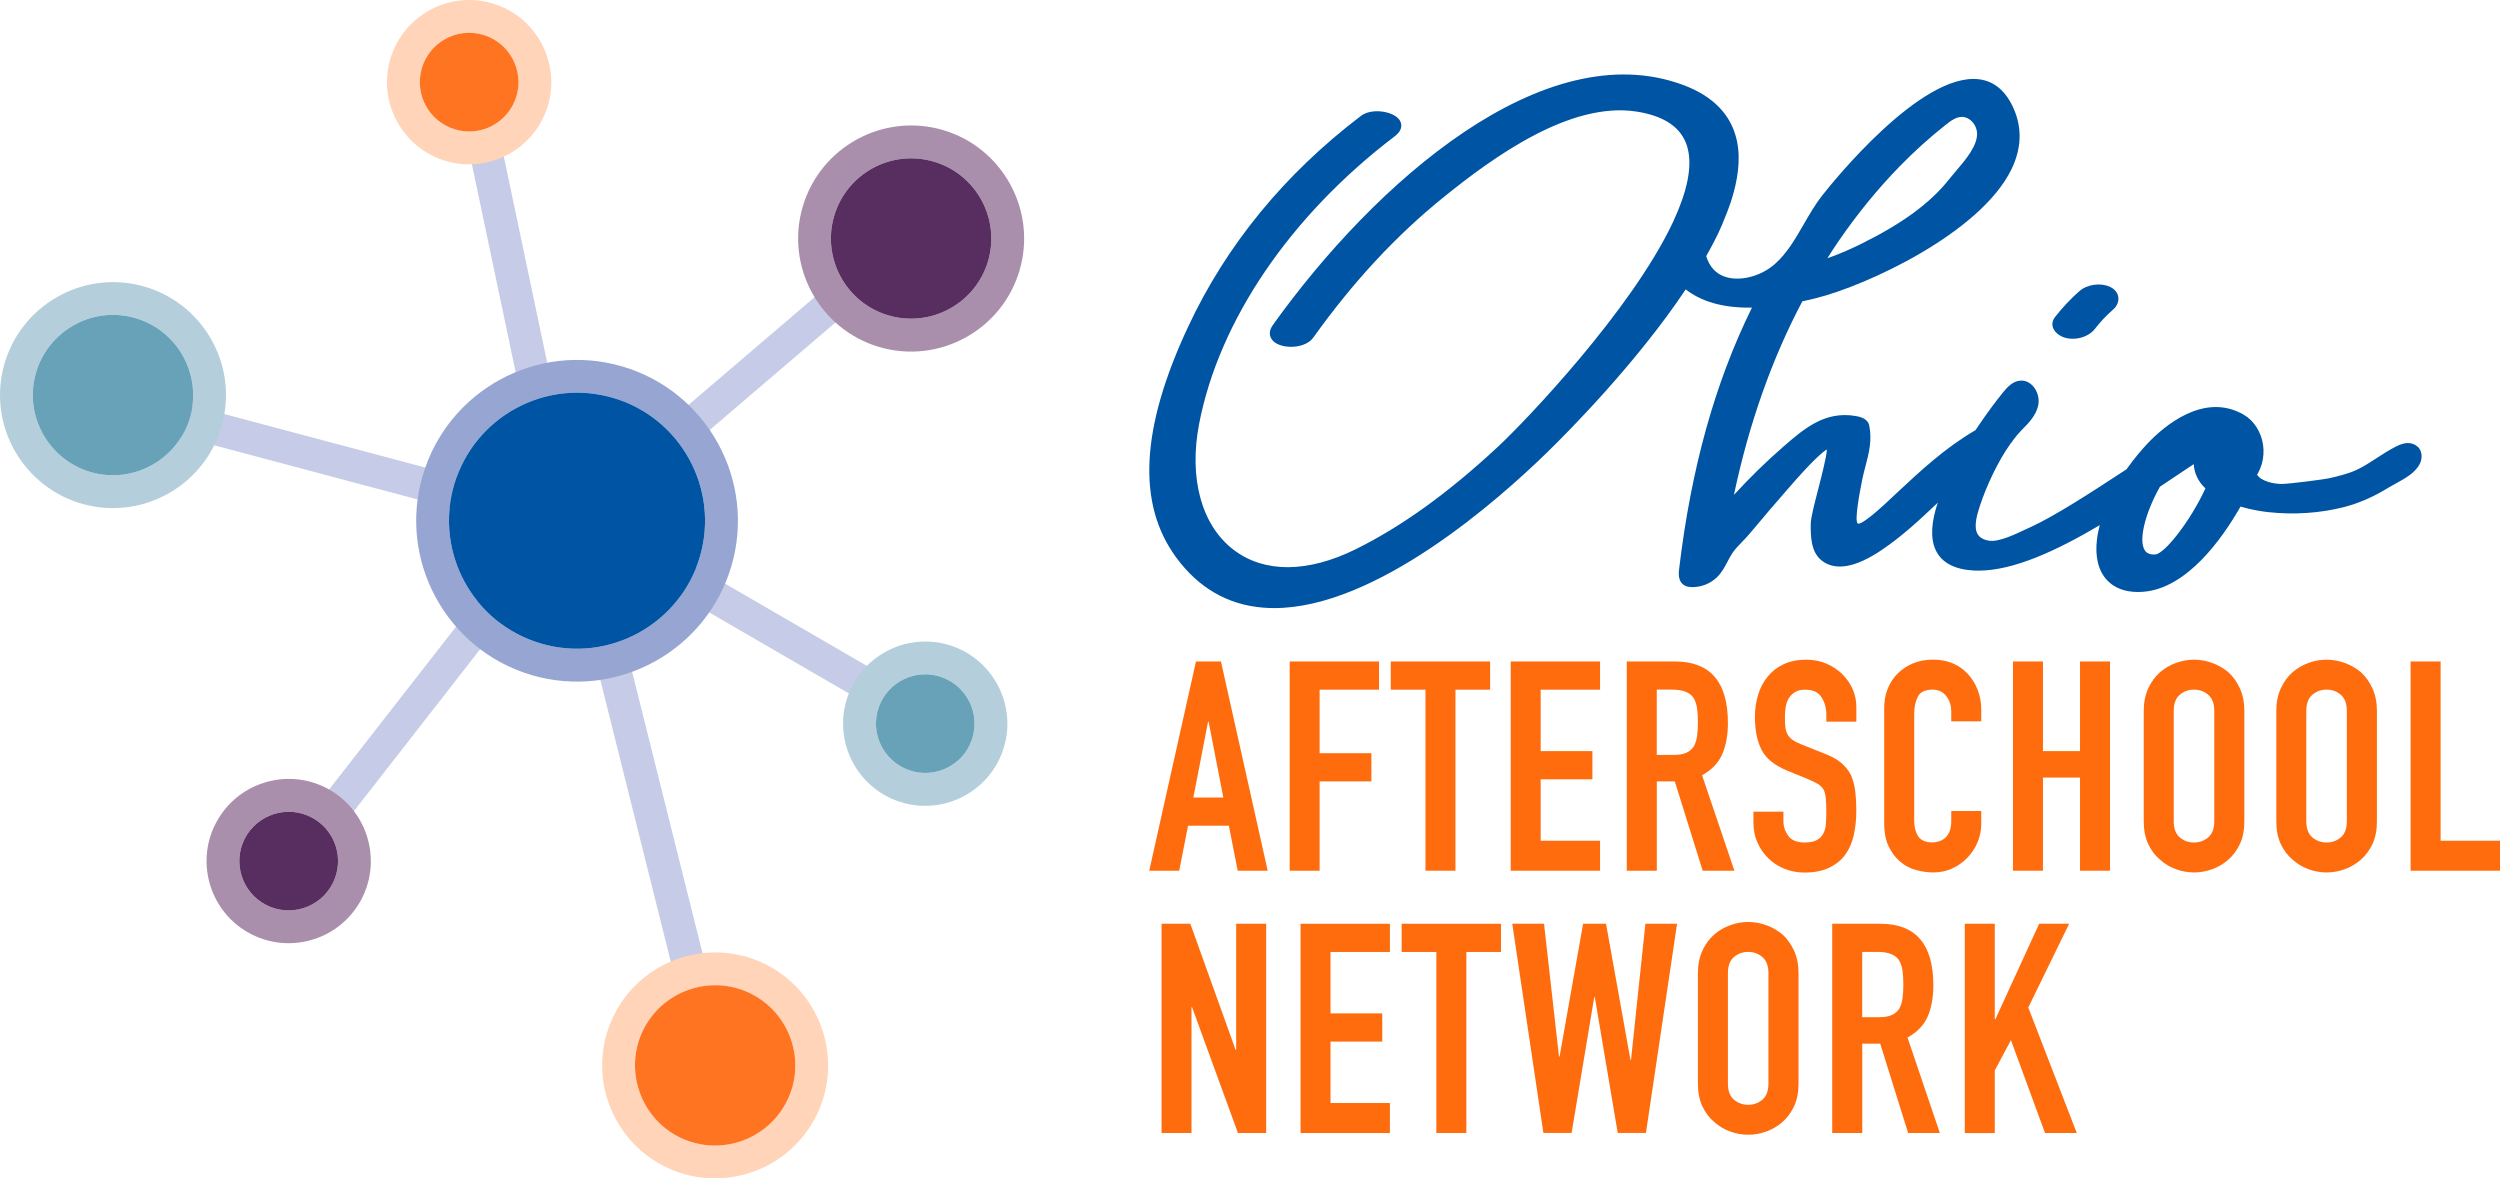 <?xml version="1.0" encoding="UTF-8"?>
<svg id="Layer_2" data-name="Layer 2" xmlns="http://www.w3.org/2000/svg" viewBox="0 0 519.37 244.81">
  <defs>
    <style>
      .cls-1 {
        fill: #96a5d2;
      }

      .cls-1, .cls-2, .cls-3, .cls-4, .cls-5, .cls-6, .cls-7, .cls-8, .cls-9, .cls-10 {
        stroke-width: 0px;
      }

      .cls-2 {
        fill: #582d5f;
      }

      .cls-3 {
        fill: #c6cce7;
      }

      .cls-4 {
        fill: #a98fab;
      }

      .cls-5 {
        fill: #b4cfdb;
      }

      .cls-6 {
        fill: #ff6c0e;
      }

      .cls-7 {
        fill: #ff7421;
      }

      .cls-8 {
        fill: #ffd4b8;
      }

      .cls-9 {
        fill: #0054a4;
      }

      .cls-10 {
        fill: #68a2b8;
      }
    </style>
  </defs>
  <g id="Layer_1-2" data-name="Layer 1">
    <g>
      <g>
        <rect class="cls-3" x="132.19" y="138.45" width="6.82" height="64.45" transform="translate(-37.36 38.01) rotate(-14.04)"/>
        <rect class="cls-3" x="102.52" y="30.16" width="6.82" height="49.87" transform="translate(-9.07 22.99) rotate(-11.88)"/>
        <rect class="cls-3" x="137.91" y="72.15" width="40.78" height="6.82" transform="translate(-11.13 120.97) rotate(-40.52)"/>
        <polygon class="cls-3" points="99.78 100.18 98.34 106.85 35.58 90.14 37.02 83.47 99.78 100.18"/>
        <rect class="cls-3" x="58.56" y="143.8" width="54.45" height="6.83" transform="translate(-83.06 124.37) rotate(-52.06)"/>
        <path class="cls-5" d="M.53,77.12c-2.73,12.66,5.35,25.17,17.99,27.91,12.66,2.73,25.17-5.35,27.9-18.01,2.73-12.64-5.34-25.15-17.98-27.88-12.66-2.73-25.17,5.35-27.91,17.99ZM26.99,65.79c8.97,1.95,14.69,10.81,12.77,19.8-1.95,8.97-10.81,14.69-19.8,12.77-8.97-1.95-14.71-10.83-12.77-19.8,1.95-8.97,10.81-14.71,19.8-12.77Z"/>
        <path class="cls-10" d="M26.99,65.79c8.97,1.95,14.69,10.81,12.77,19.8-1.95,8.97-10.81,14.69-19.8,12.77-8.97-1.95-14.71-10.83-12.77-19.8,1.95-8.97,10.81-14.71,19.8-12.77Z"/>
        <path class="cls-8" d="M81.08,12.28c-2.64,9.02,2.54,18.51,11.58,21.18,9.02,2.64,18.51-2.54,21.18-11.58,2.64-9.02-2.54-18.54-11.58-21.18-9.02-2.66-18.51,2.54-21.18,11.58ZM100.36,7.23c5.42,1.61,8.53,7.3,6.94,12.72-1.61,5.44-7.3,8.55-12.72,6.94-5.44-1.59-8.55-7.28-6.94-12.72,1.59-5.42,7.28-8.53,12.72-6.94Z"/>
        <path class="cls-7" d="M100.36,7.23c5.42,1.61,8.53,7.3,6.94,12.72-1.61,5.44-7.3,8.55-12.72,6.94-5.44-1.59-8.55-7.28-6.94-12.72,1.59-5.42,7.28-8.53,12.72-6.94Z"/>
        <path class="cls-4" d="M44.79,171.11c-4.3,8.36-.96,18.69,7.4,22.96,8.39,4.3,18.69.96,22.98-7.4,4.28-8.39.96-18.69-7.42-22.99-8.37-4.27-18.66-.96-22.96,7.43ZM64.64,169.77c5.05,2.57,7.04,8.77,4.45,13.79-2.57,5.02-8.74,7.02-13.79,4.45-5.02-2.57-7.02-8.76-4.45-13.79,2.59-5.02,8.76-7.02,13.79-4.45Z"/>
        <path class="cls-2" d="M64.64,169.77c5.05,2.57,7.04,8.77,4.45,13.79-2.57,5.02-8.74,7.02-13.79,4.45-5.02-2.57-7.02-8.76-4.45-13.79,2.59-5.02,8.76-7.02,13.79-4.45Z"/>
        <rect class="cls-3" x="153.91" y="101.85" width="6.83" height="54.45" transform="translate(-33.26 200.42) rotate(-59.89)"/>
        <path class="cls-5" d="M186.58,166.45c8.87,3.12,18.64-1.59,21.74-10.46,3.12-8.9-1.59-18.64-10.46-21.76-8.9-3.1-18.64,1.59-21.76,10.49-3.1,8.87,1.59,18.62,10.49,21.74ZM182.55,146.96c1.86-5.35,7.73-8.17,13.05-6.29,5.33,1.86,8.15,7.7,6.29,13.05-1.86,5.33-7.72,8.15-13.05,6.29-5.33-1.89-8.15-7.73-6.29-13.05Z"/>
        <path class="cls-10" d="M182.55,146.96c1.86-5.35,7.73-8.17,13.05-6.29,5.33,1.86,8.15,7.7,6.29,13.05-1.86,5.33-7.72,8.15-13.05,6.29-5.33-1.89-8.15-7.73-6.29-13.05Z"/>
        <path class="cls-1" d="M87.82,98.76c-5.19,17.68,4.96,36.29,22.64,41.49,17.68,5.19,36.29-4.96,41.49-22.66,5.19-17.68-4.99-36.27-22.66-41.46-17.68-5.19-36.27,4.96-41.46,22.64ZM127.36,82.65c14.08,4.14,22.17,18.95,18.03,33.03-4.14,14.05-18.95,22.15-33,18.01-14.08-4.12-22.17-18.93-18.03-33,4.14-14.08,18.95-22.17,33-18.03Z"/>
        <path class="cls-9" d="M127.36,82.65c14.08,4.14,22.17,18.95,18.03,33.03-4.14,14.05-18.95,22.15-33,18.01-14.08-4.12-22.17-18.93-18.03-33,4.14-14.08,18.95-22.17,33-18.03Z"/>
        <path class="cls-4" d="M166.76,42.94c-3.65,12.41,3.49,25.5,15.9,29.15,12.43,3.65,25.5-3.49,29.15-15.92,3.65-12.43-3.49-25.5-15.9-29.15-12.43-3.65-25.5,3.49-29.15,15.92ZM193.99,33.58c8.8,2.57,13.86,11.86,11.28,20.66-2.6,8.8-11.86,13.88-20.69,11.28-8.8-2.57-13.88-11.86-11.28-20.66,2.6-8.83,11.86-13.88,20.69-11.28Z"/>
        <path class="cls-2" d="M193.99,33.58c8.8,2.57,13.86,11.86,11.28,20.66-2.6,8.8-11.86,13.88-20.69,11.28-8.8-2.57-13.88-11.86-11.28-20.66,2.6-8.83,11.86-13.88,20.69-11.28Z"/>
        <path class="cls-8" d="M126.87,212.38c-4.94,11.98.79,25.72,12.76,30.66,11.95,4.93,25.7-.79,30.64-12.76,4.93-11.95-.79-25.7-12.74-30.64-11.98-4.94-25.72.79-30.66,12.74ZM154.92,205.94c8.48,3.51,12.55,13.25,9.05,21.73-3.51,8.5-13.25,12.55-21.76,9.07-8.48-3.51-12.53-13.28-9.04-21.76,3.51-8.48,13.28-12.55,21.76-9.04Z"/>
        <path class="cls-7" d="M154.92,205.94c8.48,3.51,12.55,13.25,9.05,21.73-3.51,8.5-13.25,12.55-21.76,9.07-8.48-3.51-12.53-13.28-9.04-21.76,3.51-8.48,13.28-12.55,21.76-9.04Z"/>
      </g>
      <g>
        <path class="cls-6" d="M238.75,180.89l9.71-43.47h5.19l9.71,43.47h-6.23l-1.83-9.34h-8.49l-1.83,9.34h-6.23ZM254.14,165.68l-3.05-15.75h-.12l-3.05,15.75h6.23Z"/>
        <path class="cls-6" d="M267.93,180.89v-43.47h18.56v5.86h-12.34v13.19h10.75v5.86h-10.75v18.56h-6.23Z"/>
        <path class="cls-6" d="M296.14,180.89v-37.61h-7.21v-5.86h20.64v5.86h-7.2v37.61h-6.23Z"/>
        <path class="cls-6" d="M313.85,180.89v-43.47h18.56v5.86h-12.34v12.76h10.75v5.86h-10.75v12.76h12.34v6.23h-18.56Z"/>
        <path class="cls-6" d="M337.96,180.89v-43.47h10.02c7.33,0,10.99,4.26,10.99,12.76,0,2.57-.4,4.74-1.19,6.54-.8,1.79-2.19,3.24-4.18,4.33l6.72,19.84h-6.59l-5.8-18.56h-3.73v18.56h-6.23ZM344.19,143.27v13.56h3.54c1.1,0,1.97-.15,2.63-.46.65-.31,1.16-.74,1.53-1.31.32-.57.55-1.27.67-2.11.12-.83.18-1.8.18-2.9s-.06-2.06-.18-2.9c-.12-.83-.37-1.56-.73-2.17-.78-1.14-2.24-1.71-4.4-1.71h-3.24Z"/>
        <path class="cls-6" d="M385.65,149.93h-6.23v-1.4c0-1.43-.34-2.66-1.01-3.69-.67-1.04-1.8-1.56-3.39-1.56-.85,0-1.55.16-2.08.49-.53.33-.96.73-1.28,1.22-.33.53-.55,1.13-.67,1.8-.12.67-.18,1.37-.18,2.11,0,.86.03,1.57.09,2.14.06.57.21,1.08.46,1.52.24.45.6.84,1.07,1.16.47.33,1.11.65,1.92.98l4.76,1.89c1.38.53,2.5,1.15,3.36,1.86.85.71,1.53,1.54,2.01,2.47.45.98.76,2.09.92,3.33.16,1.24.24,2.66.24,4.25,0,1.83-.18,3.53-.55,5.1-.37,1.57-.96,2.9-1.77,4-.85,1.14-1.97,2.03-3.36,2.69-1.38.65-3.07.98-5.07.98-1.5,0-2.91-.27-4.21-.8-1.3-.53-2.42-1.26-3.36-2.2-.94-.94-1.68-2.02-2.23-3.27-.55-1.24-.82-2.6-.82-4.06v-2.32h6.23v1.95c0,1.14.34,2.17,1.01,3.08.67.92,1.8,1.37,3.39,1.37,1.06,0,1.88-.15,2.47-.46.59-.3,1.05-.74,1.37-1.31.33-.57.52-1.25.58-2.05.06-.79.09-1.68.09-2.65,0-1.14-.04-2.08-.12-2.81s-.24-1.32-.49-1.77c-.29-.45-.66-.81-1.13-1.1-.47-.28-1.09-.59-1.86-.92l-4.46-1.83c-2.68-1.1-4.49-2.55-5.4-4.36-.92-1.81-1.37-4.08-1.37-6.81,0-1.63.22-3.17.67-4.64.45-1.46,1.12-2.72,2.01-3.78.85-1.06,1.94-1.91,3.27-2.53,1.32-.63,2.9-.95,4.73-.95,1.55,0,2.96.28,4.25.85,1.28.57,2.39,1.32,3.33,2.26,1.87,1.95,2.81,4.19,2.81,6.72v3.05Z"/>
        <path class="cls-6" d="M411.6,168.49v2.68c0,1.34-.26,2.62-.77,3.82s-1.21,2.27-2.11,3.2c-.89.94-1.95,1.68-3.14,2.23-1.2.55-2.49.83-3.88.83-1.18,0-2.38-.16-3.6-.49s-2.32-.89-3.3-1.71c-.98-.82-1.78-1.86-2.41-3.15-.63-1.28-.95-2.92-.95-4.92v-23.93c0-1.43.24-2.75.73-3.97.49-1.22,1.18-2.28,2.08-3.17s1.97-1.6,3.21-2.11c1.24-.51,2.61-.76,4.12-.76,2.93,0,5.31.96,7.14,2.87.89.94,1.6,2.04,2.11,3.33s.77,2.68.77,4.18v2.44h-6.23v-2.08c0-1.22-.35-2.28-1.04-3.17-.69-.89-1.63-1.34-2.81-1.34-1.55,0-2.58.48-3.08,1.44-.51.96-.77,2.17-.77,3.63v22.22c0,1.26.28,2.32.83,3.17.55.85,1.53,1.28,2.96,1.28.41,0,.84-.07,1.31-.21s.9-.37,1.31-.7c.37-.33.67-.77.92-1.34.24-.57.37-1.28.37-2.14v-2.14h6.23Z"/>
        <path class="cls-6" d="M418.19,180.89v-43.47h6.23v18.62h7.7v-18.62h6.23v43.47h-6.23v-19.35h-7.7v19.35h-6.23Z"/>
        <path class="cls-6" d="M445.36,147.67c0-1.75.31-3.3.92-4.64.61-1.34,1.43-2.46,2.44-3.36.98-.85,2.09-1.5,3.33-1.95s2.49-.67,3.76-.67,2.51.22,3.76.67c1.24.45,2.37,1.1,3.39,1.95.98.9,1.77,2.02,2.38,3.36.61,1.34.92,2.89.92,4.64v22.96c0,1.83-.31,3.4-.92,4.7-.61,1.3-1.41,2.38-2.38,3.24-1.02.89-2.15,1.57-3.39,2.01-1.24.45-2.49.67-3.76.67s-2.51-.22-3.76-.67c-1.24-.45-2.35-1.12-3.33-2.01-1.02-.85-1.83-1.93-2.44-3.24-.61-1.3-.92-2.87-.92-4.7v-22.96ZM451.59,170.63c0,1.51.42,2.62,1.25,3.33.84.71,1.82,1.07,2.96,1.07s2.13-.36,2.96-1.07c.83-.71,1.25-1.82,1.25-3.33v-22.96c0-1.5-.42-2.61-1.25-3.33-.83-.71-1.82-1.07-2.96-1.07s-2.13.36-2.96,1.07c-.83.71-1.25,1.82-1.25,3.33v22.96Z"/>
        <path class="cls-6" d="M472.9,147.67c0-1.75.31-3.3.92-4.64.61-1.34,1.43-2.46,2.44-3.36.98-.85,2.09-1.5,3.33-1.95s2.49-.67,3.76-.67,2.51.22,3.76.67,2.37,1.1,3.39,1.95c.98.9,1.77,2.02,2.38,3.36.61,1.34.92,2.89.92,4.64v22.96c0,1.83-.31,3.4-.92,4.7-.61,1.3-1.41,2.38-2.38,3.24-1.02.89-2.15,1.57-3.39,2.01-1.24.45-2.49.67-3.76.67s-2.51-.22-3.76-.67c-1.24-.45-2.35-1.12-3.33-2.01-1.02-.85-1.83-1.93-2.44-3.24-.61-1.3-.92-2.87-.92-4.7v-22.96ZM479.13,170.63c0,1.51.42,2.62,1.25,3.33.84.71,1.82,1.07,2.96,1.07s2.13-.36,2.96-1.07c.83-.71,1.25-1.82,1.25-3.33v-22.96c0-1.5-.42-2.61-1.25-3.33-.83-.71-1.82-1.07-2.96-1.07s-2.13.36-2.96,1.07c-.83.71-1.25,1.82-1.25,3.33v22.96Z"/>
        <path class="cls-6" d="M500.8,180.89v-43.47h6.23v37.24h12.34v6.23h-18.56Z"/>
        <path class="cls-6" d="M241.31,235.38v-43.47h5.98l9.4,26.19h.12v-26.19h6.23v43.47h-5.86l-9.53-26.13h-.12v26.13h-6.23Z"/>
        <path class="cls-6" d="M270.19,235.38v-43.47h18.56v5.86h-12.34v12.76h10.75v5.86h-10.75v12.76h12.34v6.23h-18.56Z"/>
        <path class="cls-6" d="M298.4,235.38v-37.61h-7.21v-5.86h20.64v5.86h-7.2v37.61h-6.23Z"/>
        <path class="cls-6" d="M348.41,191.9l-6.47,43.47h-5.86l-4.76-28.21h-.12l-4.7,28.21h-5.86l-6.47-43.47h6.6l3.11,27.6h.12l4.89-27.6h4.76l5.07,28.27h.12l2.99-28.27h6.6Z"/>
        <path class="cls-6" d="M352.74,202.16c0-1.75.31-3.3.92-4.64.61-1.34,1.43-2.46,2.44-3.36.98-.85,2.09-1.5,3.33-1.95s2.49-.67,3.76-.67,2.51.22,3.76.67,2.37,1.1,3.39,1.95c.98.9,1.77,2.02,2.38,3.36.61,1.34.92,2.89.92,4.64v22.96c0,1.83-.31,3.4-.92,4.7-.61,1.3-1.41,2.38-2.38,3.24-1.02.89-2.15,1.57-3.39,2.01-1.24.45-2.49.67-3.76.67s-2.51-.22-3.76-.67c-1.24-.45-2.35-1.12-3.33-2.01-1.02-.85-1.83-1.93-2.44-3.24-.61-1.3-.92-2.87-.92-4.7v-22.96ZM358.97,225.12c0,1.51.42,2.62,1.25,3.33.84.71,1.82,1.07,2.96,1.07s2.13-.36,2.96-1.07c.83-.71,1.25-1.82,1.25-3.33v-22.96c0-1.5-.42-2.61-1.25-3.33-.83-.71-1.82-1.07-2.96-1.07s-2.13.36-2.96,1.07c-.83.71-1.25,1.82-1.25,3.33v22.96Z"/>
        <path class="cls-6" d="M380.64,235.38v-43.47h10.02c7.33,0,10.99,4.26,10.99,12.76,0,2.57-.4,4.74-1.19,6.54-.8,1.79-2.19,3.24-4.18,4.33l6.72,19.84h-6.59l-5.8-18.56h-3.73v18.56h-6.23ZM386.87,197.76v13.56h3.54c1.1,0,1.97-.15,2.63-.46.65-.31,1.16-.74,1.53-1.31.32-.57.55-1.27.67-2.11s.18-1.8.18-2.9-.06-2.06-.18-2.9-.37-1.56-.73-2.17c-.78-1.14-2.24-1.71-4.4-1.71h-3.24Z"/>
        <path class="cls-6" d="M408.18,235.38v-43.47h6.23v19.84h.12l9.1-19.84h6.23l-8.49,17.4,10.08,26.07h-6.6l-7.08-19.29-3.36,6.29v13.01h-6.23Z"/>
      </g>
      <g>
        <path class="cls-9" d="M429.24,70.23c.45.1.91.15,1.37.15,1.82,0,3.6-.77,4.61-2.07,1.12-1.45,2.36-2.76,3.78-4.01.81-.71,1.2-1.65,1.07-2.58-.13-.92-.77-1.7-1.75-2.14-1.95-.9-4.74-.5-6.34.91-1.82,1.6-3.52,3.41-5.06,5.38h0c-.53.69-.68,1.48-.41,2.22.42,1.15,1.71,1.91,2.73,2.13Z"/>
        <path class="cls-9" d="M502.25,92.81c-.62-.6-1.57-.87-2.58-.72-.8.12-1.51.47-2.17.81-1.31.68-2.57,1.5-3.79,2.29l-.38.25c-1.22.79-2.41,1.54-3.67,2.14-1.8.85-3.83,1.32-5.79,1.78-.96.22-8.05,1.15-9.79,1.18-1.64.03-4.37-.56-5.18-1.93.04-.06.09-.13.14-.21.36-.66.63-1.3.83-1.97.37-1.3.47-2.67.28-3.97-.38-2.71-1.89-5.07-4.03-6.31-8.34-4.82-16.72,2.56-19.94,5.95-1.08,1.14-2.72,3.02-4.4,5.39-7.25,4.77-14.97,9.75-19.82,11.96-.32.15-.7.32-1.12.52-2.09,1-5.61,2.66-7.55,2.37-1.2-.19-2-.63-2.43-1.35-.87-1.44-.23-3.87.51-6.06,1.28-3.82,3.58-8.95,6.34-12.81.2-.18.36-.4.48-.65.58-.77,1.18-1.5,1.8-2.12,1.42-1.43,3.04-3.05,3.46-5.22.26-1.35-.17-2.88-1.1-3.92-.74-.81-1.67-1.22-2.68-1.13-1.55.13-2.65,1.33-3.55,2.44-.49.6-1.84,2.29-3.75,4.97-.63.89-1.3,1.86-1.99,2.9-.03.02-.08.03-.11.05-6.28,3.69-11.25,8.33-16.52,13.25l-2.13,1.99c-4.57,4.22-5.49,4.19-5.66,4.09-.79-.44.45-6.79.86-8.87.2-1.04.46-2.04.72-3.02.73-2.79,1.41-5.43.79-8.47-.31-1.55-2.11-1.86-2.79-1.98-6.45-1.13-10.82,2.69-15.06,6.37-3.49,3.03-6.94,6.39-10.26,10.01,3.11-14.74,7.88-28.26,14.21-40.21,1.01-.21,1.97-.44,2.88-.67,10.56-2.64,34.06-13.52,40.53-26.69,2.12-4.32,2.29-8.57.51-12.64-1.6-3.66-4.02-5.72-7.19-6.13-12.09-1.51-30.53,21.51-32.6,24.14-1.46,1.86-2.67,3.96-3.84,5.99-1.7,2.95-3.45,5.99-5.97,8.23-2.87,2.55-7.19,3.69-10.28,2.7-2-.63-3.35-2.14-4.01-4.32,1.22-2.16,2.35-4.31,3.26-6.44.66-1.54,1.57-3.91,1.84-4.76,1.51-4.6,2.09-8.95,1.28-12.75-1.14-5.37-4.9-9.28-11.17-11.61-28.88-10.73-63.96,20.14-85.23,49.86-1.17,1.63-.55,2.95.42,3.64,2,1.43,6.38,1.2,7.96-1,8.28-11.58,17.12-21.12,27.03-29.14,10.71-8.67,26.5-19.96,40.16-17.83,5.77.9,9.3,3.32,10.48,7.2,1.24,4.06-.03,9.45-2.76,15.38-.08.14-.12.3-.2.44-8.58,18.22-30.63,41.29-36.21,46.49-10.36,9.66-20.07,16.66-29.67,21.41-9.99,4.93-19,4.98-25.37.12-6.67-5.08-9.35-14.88-7.16-26.2,4.15-21.47,18.96-43.23,40.62-59.7,2.11-1.61,1.25-3.08.94-3.49-1.32-1.74-5.72-2.44-7.94-.76-15.88,12.08-27.95,26.81-35.89,43.77-9.88,21.11-10.7,36.8-2.5,47.97,4.63,6.31,10.69,9.82,18.01,10.42.77.06,1.55.1,2.35.1,21.19,0,46.6-22.48,56.79-32.43,4.29-4.19,18.5-18.49,28.7-33.78,3.17,2.47,7.51,3.79,13.09,3.79.22,0,.44,0,.67,0-7.69,15.62-12.64,33.41-15.13,54.33-.08.67-.27,2.24.78,3.14.46.4,1.09.59,1.92.59h.09c1.87,0,3.72-.74,5.08-2.05.99-.96,1.59-2.11,2.17-3.21.31-.59.62-1.19,1-1.76.57-.86,1.27-1.58,2.02-2.35.48-.5.97-1.01,1.44-1.55l1.04-1.23c2.16-2.57,4.32-5.13,6.54-7.65l.31-.36c5.44-6.32,7.55-8,8.31-8.44-.04,1.44-1.09,5.47-1.8,8.25-.83,3.21-1.54,5.98-1.55,7.18-.02,2.51-.04,5.94,2.4,7.75,2.82,2.09,6.95,1.33,12.28-2.25,4.29-2.87,8.06-6.41,11.7-9.86-1.26,3.79-1.65,7.32-.38,9.93,1.24,2.55,3.9,3.95,7.91,4.16.31.02.62.02.94.02,7.31,0,16.31-4.19,25.19-9.45-.24.95-.45,1.9-.57,2.88-.46,3.69.28,6.67,2.15,8.62,1.5,1.57,3.69,2.39,6.38,2.39.36,0,.73-.02,1.11-.05,9.11-.72,16.41-11.16,19.95-17.32l.21-.37c2.39.7,4.57,1.01,5.71,1.14,5.44.6,10.98.22,16.01-1.1,3.03-.8,6.02-2.12,9.13-4.04.44-.27.93-.54,1.45-.82,1.89-1.03,4.03-2.2,4.97-4.1.61-1.24.44-2.68-.42-3.52ZM458.17,101.47c-3.24,7-8.53,13.6-10.41,13.72-1.06.06-1.78-.21-2.2-.89-1.29-2.04.02-7.55,3.12-13.11.02-.03.04-.06.06-.09,1.01-.67,2.01-1.34,2.99-2,1.4-.94,2.73-1.82,4.01-2.67.12,1.88.9,3.58,2.43,5.03ZM379.64,53.64c.8-1.28,1.55-2.42,2.29-3.5,3.89-5.67,8.16-10.9,12.69-15.55,3.06-3.14,6.28-6.04,9.57-8.64,1.05-.84,2.18-1.66,3.39-1.67h.03c1.51,0,2.96,1.49,3.11,3.2.23,2.66-2.32,5.65-4.37,8.05-.49.58-.95,1.12-1.35,1.62-3.9,4.97-9.72,9.25-18.31,13.5-2.54,1.26-4.83,2.23-7.05,3Z"/>
      </g>
    </g>
  </g>
</svg>